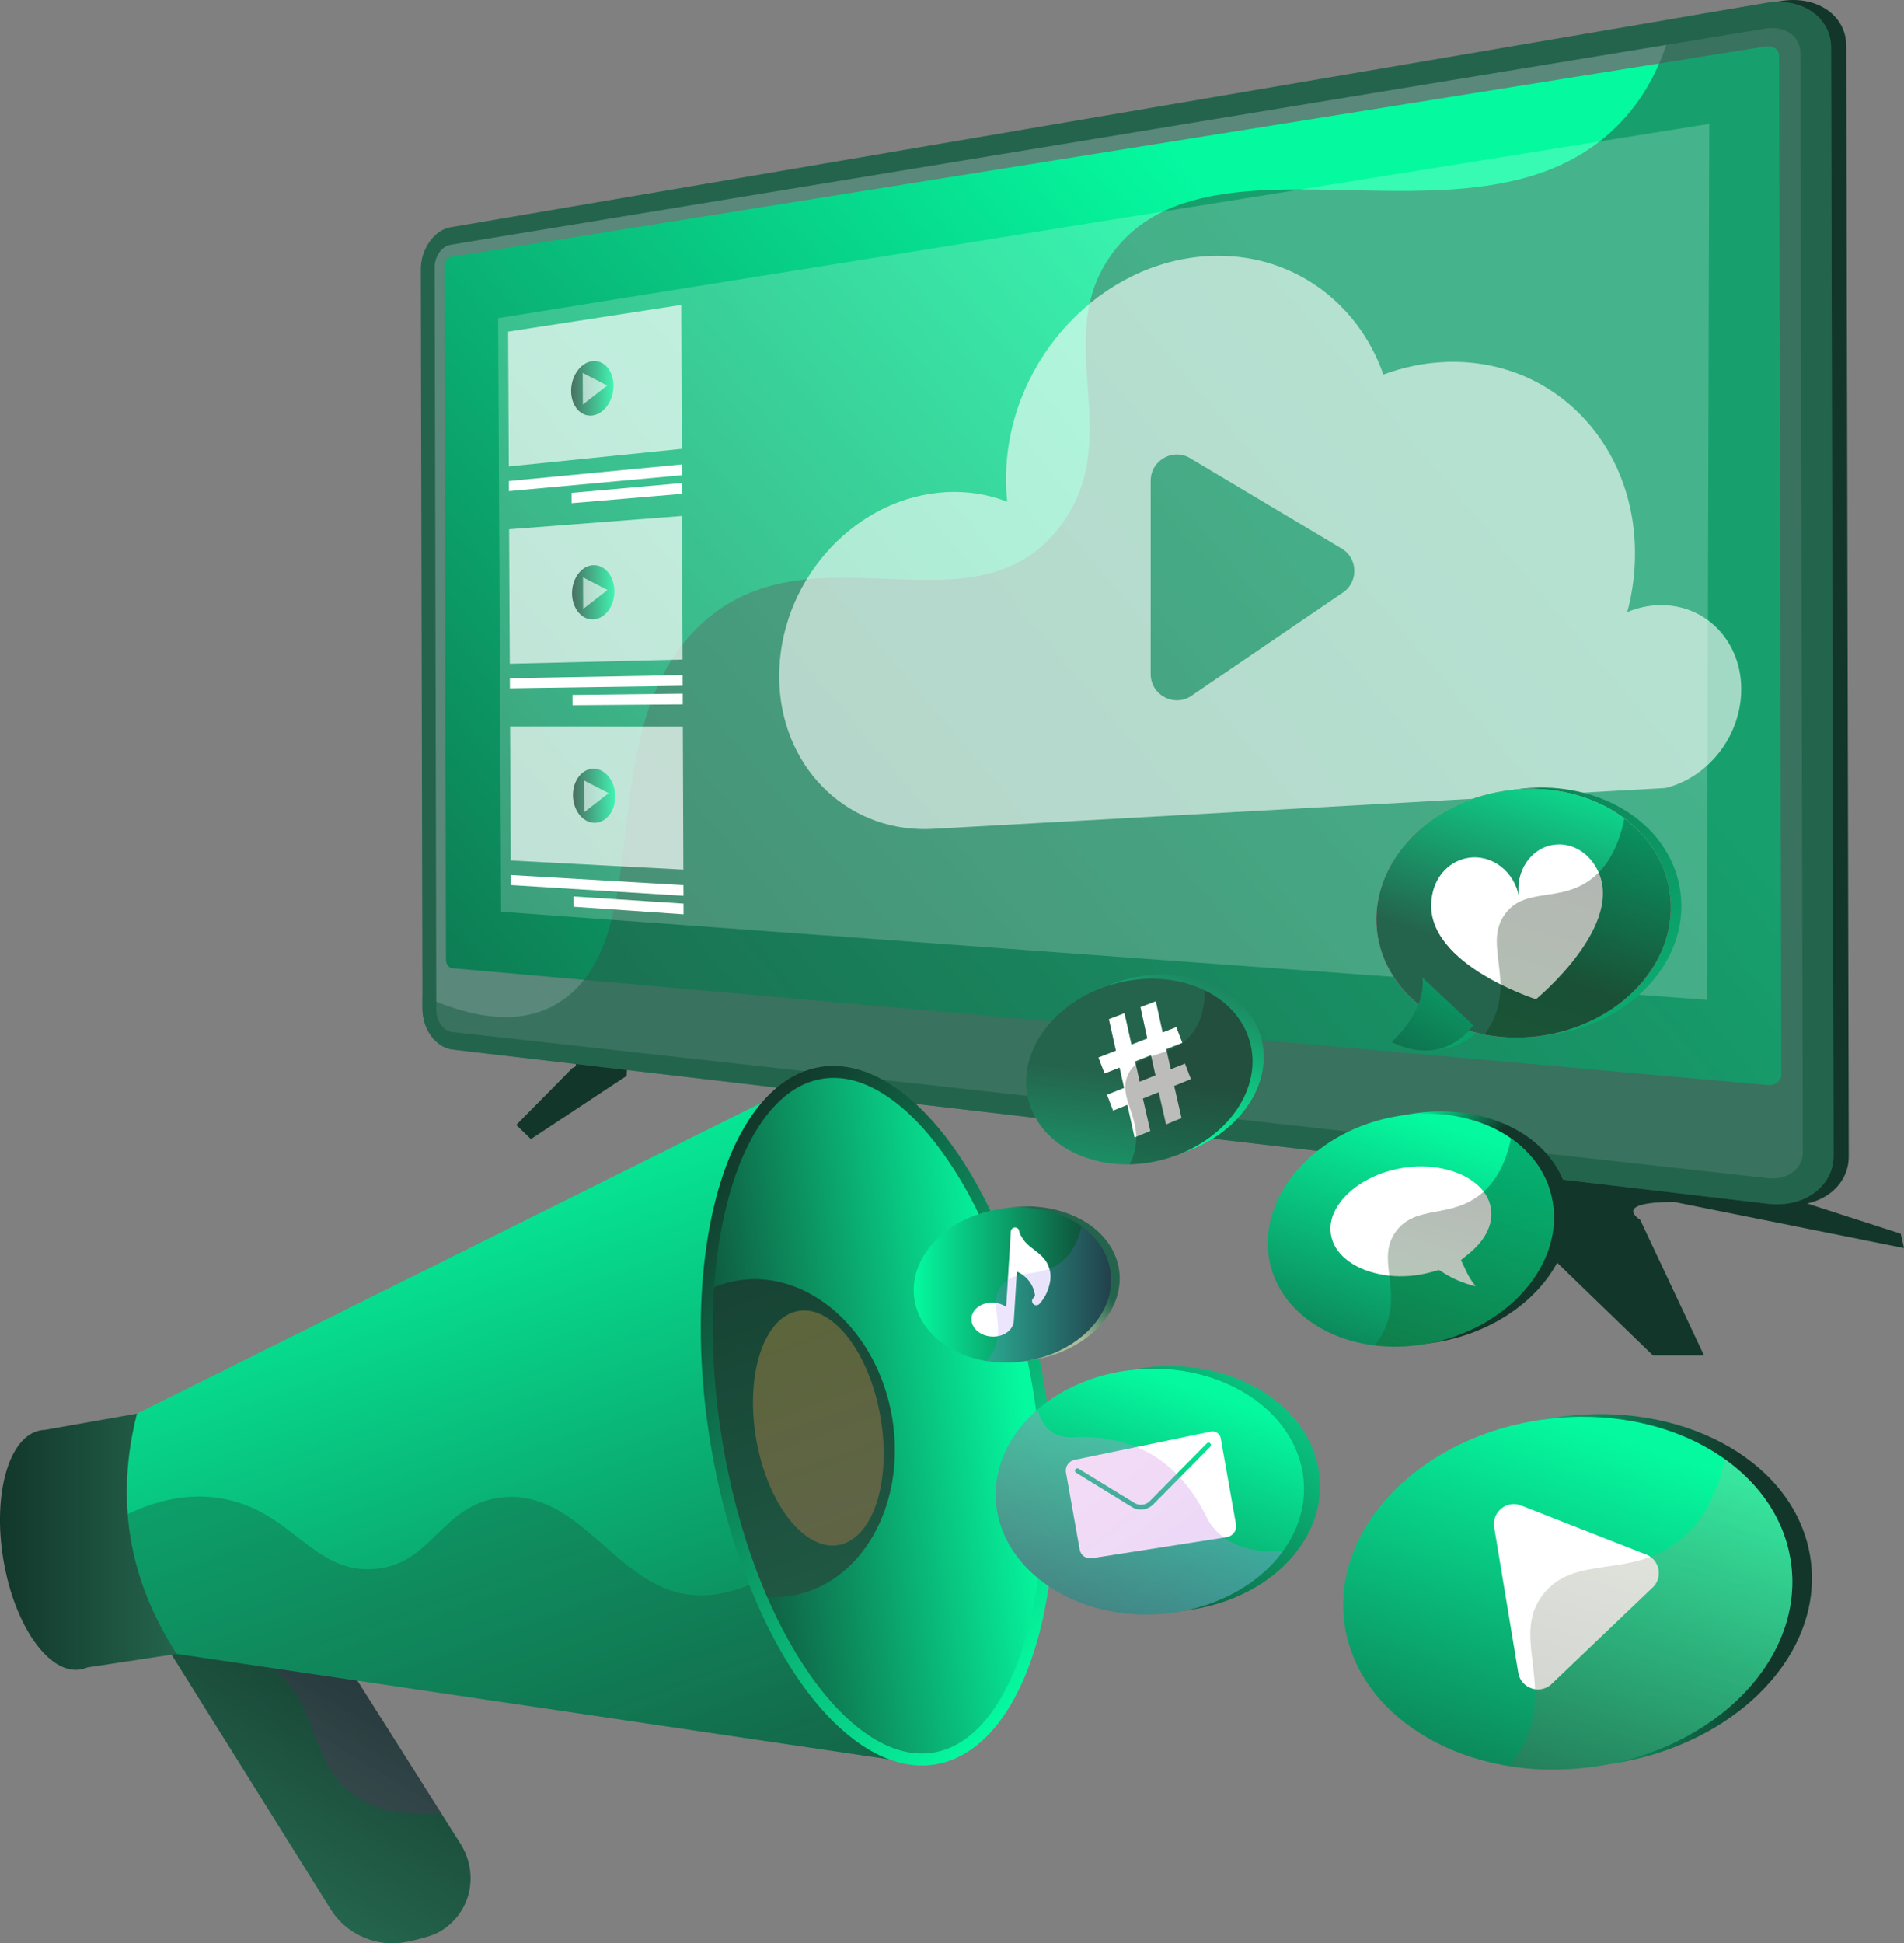<?xml version="1.0" encoding="UTF-8"?>
<svg xmlns="http://www.w3.org/2000/svg" xmlns:xlink="http://www.w3.org/1999/xlink" viewBox="0 0 2537.09 2589.29">
  <rect x="0" y="0" width="2537.09" height="2589.29" fill="#808080" stroke="none"/>
  <defs>
    <linearGradient id="Unbenannter_Verlauf_12" data-name="Unbenannter Verlauf 12" x1="159.54" y1="2016" x2="1878.67" y2="557.13" gradientUnits="userSpaceOnUse">
      <stop offset="0" stop-color="#12372a"/>
      <stop offset="1" stop-color="#05faa0"/>
    </linearGradient>
    <linearGradient id="Unbenannter_Verlauf_60" data-name="Unbenannter Verlauf 60" x1="1923.18" y1="517.4" x2="1979.66" y2="517.4" gradientTransform="translate(2740.7) rotate(-180) scale(1 -1)" gradientUnits="userSpaceOnUse">
      <stop offset="0" stop-color="#05faa0"/>
      <stop offset="1" stop-color="#12372a"/>
    </linearGradient>
    <linearGradient id="Unbenannter_Verlauf_56" data-name="Unbenannter Verlauf 56" x1="1922.03" y1="789.16" x2="1978.45" y2="789.16" gradientTransform="translate(2740.7) rotate(-180) scale(1 -1)" gradientUnits="userSpaceOnUse">
      <stop offset="0" stop-color="#05faa0"/>
      <stop offset="1" stop-color="#12372a"/>
    </linearGradient>
    <linearGradient id="Unbenannter_Verlauf_56-2" data-name="Unbenannter Verlauf 56" x1="1920.88" y1="1060.21" x2="1977.24" y2="1060.21" xlink:href="#Unbenannter_Verlauf_56"/>
    <linearGradient id="Unbenannter_Verlauf_7" data-name="Unbenannter Verlauf 7" x1="-1529.57" y1="1981.55" x2="-1802.47" y2="2303.38" gradientTransform="translate(1681.18 -107.43) rotate(-9.4)" gradientUnits="userSpaceOnUse">
      <stop offset="0" stop-color="#12372a"/>
      <stop offset="1" stop-color="#24644d"/>
    </linearGradient>
    <linearGradient id="linear-gradient" x1="-1563.19" y1="1953.05" x2="-1836.08" y2="2274.88" gradientTransform="translate(1681.18 -107.43) rotate(-9.4)" gradientUnits="userSpaceOnUse">
      <stop offset="0" stop-color="#311944"/>
      <stop offset="1" stop-color="#893976"/>
    </linearGradient>
    <linearGradient id="Unbenannter_Verlauf_13" data-name="Unbenannter Verlauf 13" x1="0" y1="2054.22" x2="235.52" y2="2054.22" gradientUnits="userSpaceOnUse">
      <stop offset="0" stop-color="#12372a"/>
      <stop offset="1" stop-color="#24644d"/>
    </linearGradient>
    <linearGradient id="Unbenannter_Verlauf_56-3" data-name="Unbenannter Verlauf 56" x1="-1403.56" y1="1391.07" x2="-1151.73" y2="2783.99" gradientTransform="translate(1681.18 -107.43) rotate(-9.4)" xlink:href="#Unbenannter_Verlauf_56"/>
    <linearGradient id="Unbenannter_Verlauf_9" data-name="Unbenannter Verlauf 9" x1="-1489.75" y1="1393.56" x2="-1234.77" y2="2803.91" gradientTransform="translate(1681.18 -107.43) rotate(-9.4)" gradientUnits="userSpaceOnUse">
      <stop offset="0" stop-color="#12372a"/>
      <stop offset="1" stop-color="#24644d"/>
    </linearGradient>
    <linearGradient id="Unbenannter_Verlauf_12-2" data-name="Unbenannter Verlauf 12" x1="-714.25" y1="1586.97" x2="-1215.88" y2="2178.57" gradientTransform="translate(204.35 3.49) rotate(180) scale(1 -1)" xlink:href="#Unbenannter_Verlauf_12"/>
    <linearGradient id="Unbenannter_Verlauf_14" data-name="Unbenannter Verlauf 14" x1="-679.12" y1="1875.49" x2="-1162.7" y2="1887.81" gradientTransform="translate(-90.25 186.45) rotate(170.6) scale(1 -1)" gradientUnits="userSpaceOnUse">
      <stop offset="0" stop-color="#12372a"/>
      <stop offset="1" stop-color="#05faa0"/>
    </linearGradient>
    <clipPath id="clippath">
      <path d="M1243.85,2335.14c26.12-4.32,49.97-19.53,70.89-45.2,21.29-26.12,38.57-61.67,51.37-105.66,26.89-92.47,30.6-210.47,10.43-332.26-20.17-121.79-61.71-232.3-116.97-311.17-26.29-37.52-54.11-65.6-82.68-83.47-28.08-17.56-55.56-24.26-81.68-19.94s-49.97,19.53-70.89,45.2c-21.29,26.12-38.58,61.67-51.37,105.66-26.89,92.47-30.6,210.47-10.43,332.26,20.17,121.79,61.71,232.3,116.97,311.17,26.29,37.52,54.11,65.6,82.68,83.47,28.08,17.56,55.56,24.26,81.68,19.94Z" style="fill: none; stroke-width: 0px;"/>
    </clipPath>
    <linearGradient id="Unbenannter_Verlauf_13-2" data-name="Unbenannter Verlauf 13" x1="-1066.45" y1="1435.07" x2="-902.02" y2="2344.54" gradientTransform="translate(1681.18 -107.43) rotate(-9.4)" xlink:href="#Unbenannter_Verlauf_13"/>
    <linearGradient id="linear-gradient-2" x1="-971.63" y1="1552.24" x2="-850.32" y2="2223.28" gradientTransform="translate(1681.18 -107.43) rotate(-9.4)" gradientUnits="userSpaceOnUse">
      <stop offset="0" stop-color="#ffc444"/>
      <stop offset="1" stop-color="#f36f56"/>
    </linearGradient>
    <linearGradient id="Unbenannter_Verlauf_62" data-name="Unbenannter Verlauf 62" x1="-3817.69" y1="667.3" x2="-4403.55" y2="2131.94" gradientTransform="translate(-2244.91 543.21) rotate(170.6) scale(1 -1)" gradientUnits="userSpaceOnUse">
      <stop offset="0" stop-color="#12372a"/>
      <stop offset="1" stop-color="#05faa0"/>
    </linearGradient>
    <linearGradient id="linear-gradient-3" x1="-4180.39" y1="1227.93" x2="-3911.28" y2="1727.05" gradientTransform="translate(-2244.91 543.21) rotate(170.6) scale(1 -1)" gradientUnits="userSpaceOnUse">
      <stop offset="0" stop-color="#ff9085"/>
      <stop offset="1" stop-color="#fb6fbb"/>
    </linearGradient>
    <linearGradient id="Unbenannter_Verlauf_59" data-name="Unbenannter Verlauf 59" x1="-4344.97" y1="922.67" x2="-4075.87" y2="1421.79" gradientTransform="translate(-2244.91 543.21) rotate(170.6) scale(1 -1)" gradientUnits="userSpaceOnUse">
      <stop offset=".44" stop-color="#05faa0"/>
      <stop offset="1" stop-color="#24644d"/>
    </linearGradient>
    <linearGradient id="Unbenannter_Verlauf_60-2" data-name="Unbenannter Verlauf 60" x1="-3409.75" y1="823.77" x2="-3157.78" y2="1291.11" gradientTransform="translate(-1354.38 288.46) rotate(179.51) scale(1 -1)" xlink:href="#Unbenannter_Verlauf_60"/>
    <linearGradient id="Unbenannter_Verlauf_61" data-name="Unbenannter Verlauf 61" x1="-4253.18" y1="1255.69" x2="-3987.42" y2="1789" gradientTransform="translate(-2244.91 543.21) rotate(170.6) scale(1 -1)" gradientUnits="userSpaceOnUse">
      <stop offset="0" stop-color="#000"/>
      <stop offset="1" stop-color="#035500"/>
    </linearGradient>
    <linearGradient id="Unbenannter_Verlauf_16" data-name="Unbenannter Verlauf 16" x1="1369.64" y1="1700.89" x2="1418.45" y2="1658.99" gradientUnits="userSpaceOnUse">
      <stop offset="0" stop-color="#adbc9f"/>
      <stop offset="1" stop-color="#24644d"/>
    </linearGradient>
    <linearGradient id="Unbenannter_Verlauf_56-4" data-name="Unbenannter Verlauf 56" x1="1217.49" y1="1712.21" x2="1480.51" y2="1712.21" gradientTransform="matrix(1,0,0,1,0,0)" xlink:href="#Unbenannter_Verlauf_56"/>
    <linearGradient id="linear-gradient-4" x1="1314.77" y1="1724.68" x2="1480.51" y2="1724.68" gradientUnits="userSpaceOnUse">
      <stop offset="0" stop-color="#aa80f9"/>
      <stop offset="1" stop-color="#6165d7"/>
    </linearGradient>
    <linearGradient id="Unbenannter_Verlauf_56-5" data-name="Unbenannter Verlauf 56" x1="2412.76" y1="2254.71" x2="2864.98" y2="2278.93" gradientTransform="translate(-865.57 314.26) rotate(-9.4)" xlink:href="#Unbenannter_Verlauf_56"/>
    <linearGradient id="Unbenannter_Verlauf_56-6" data-name="Unbenannter Verlauf 56" x1="-4122.68" y1="2071.47" x2="-3734.13" y2="2792.12" gradientTransform="translate(-2244.91 543.21) rotate(170.6) scale(1 -1)" xlink:href="#Unbenannter_Verlauf_56"/>
    <linearGradient id="Unbenannter_Verlauf_53" data-name="Unbenannter Verlauf 53" x1="-4235.08" y1="2114.17" x2="-3852.38" y2="2882.17" gradientTransform="translate(-2244.91 543.21) rotate(170.6) scale(1 -1)" gradientUnits="userSpaceOnUse">
      <stop offset="0" stop-color="#adbc9f"/>
      <stop offset="1" stop-color="#1d1d1b"/>
    </linearGradient>
    <linearGradient id="Unbenannter_Verlauf_52" data-name="Unbenannter Verlauf 52" x1="1772.43" y1="1638.8" x2="1996.81" y2="1409.52" gradientTransform="translate(-757.57 639.77) rotate(-20.94)" gradientUnits="userSpaceOnUse">
      <stop offset=".15" stop-color="#05faa0"/>
      <stop offset="1" stop-color="#24644d"/>
    </linearGradient>
    <linearGradient id="Unbenannter_Verlauf_17" data-name="Unbenannter Verlauf 17" x1="-3725.88" y1="1555.51" x2="-3528.39" y2="1921.79" gradientTransform="translate(-2518.26 1313.48) rotate(159.06) scale(1 -1)" gradientUnits="userSpaceOnUse">
      <stop offset="0" stop-color="#24644d"/>
      <stop offset="1" stop-color="#05faa0"/>
    </linearGradient>
    <linearGradient id="Unbenannter_Verlauf_51" data-name="Unbenannter Verlauf 51" x1="7735.29" y1="-6757.41" x2="8119.66" y2="-7035.84" gradientTransform="translate(-2518.26 1313.48) rotate(159.06) scale(1 -1)" gradientUnits="userSpaceOnUse">
      <stop offset="0" stop-color="#1d1d1b"/>
      <stop offset="1" stop-color="#f36f56"/>
    </linearGradient>
    <linearGradient id="Unbenannter_Verlauf_55" data-name="Unbenannter Verlauf 55" x1="1722.83" y1="2372.08" x2="2381.44" y2="1816.61" gradientTransform="translate(-865.57 314.26) rotate(-9.4)" gradientUnits="userSpaceOnUse">
      <stop offset=".31" stop-color="#12372a"/>
      <stop offset="1" stop-color="#05faa0"/>
    </linearGradient>
    <linearGradient id="Unbenannter_Verlauf_54" data-name="Unbenannter Verlauf 54" x1="-3562.22" y1="1908.41" x2="-3296.19" y2="2401.82" gradientTransform="translate(-2244.91 543.21) rotate(170.6) scale(1 -1)" gradientUnits="userSpaceOnUse">
      <stop offset="0" stop-color="#05faa0"/>
      <stop offset="1" stop-color="#12372a"/>
    </linearGradient>
    <linearGradient id="linear-gradient-5" x1="1484.43" y1="1926.5" x2="1763.17" y2="2443.48" gradientTransform="translate(-383.94 234.51) rotate(-9.4)" gradientUnits="userSpaceOnUse">
      <stop offset="0" stop-color="#e38ddd"/>
      <stop offset="1" stop-color="#9571f6"/>
    </linearGradient>
    <linearGradient id="Unbenannter_Verlauf_58" data-name="Unbenannter Verlauf 58" x1="2346.45" y1="1601.88" x2="2479.08" y2="1753.68" gradientTransform="translate(-837.33 309.58) rotate(-9.4)" gradientUnits="userSpaceOnUse">
      <stop offset=".46" stop-color="#05faa0"/>
      <stop offset="1" stop-color="#12372a"/>
    </linearGradient>
    <linearGradient id="Unbenannter_Verlauf_56-7" data-name="Unbenannter Verlauf 56" x1="-3931.75" y1="1625.18" x2="-3672.84" y2="2105.37" gradientTransform="translate(-2216.67 538.54) rotate(170.6) scale(1 -1)" xlink:href="#Unbenannter_Verlauf_56"/>
    <linearGradient id="Unbenannter_Verlauf_57" data-name="Unbenannter Verlauf 57" x1="-4003.87" y1="1650.63" x2="-3748.58" y2="2162.94" gradientTransform="translate(-2216.67 538.54) rotate(170.6) scale(1 -1)" gradientUnits="userSpaceOnUse">
      <stop offset="0" stop-color="#000"/>
      <stop offset="1" stop-color="#2aa837"/>
    </linearGradient>
  </defs>
  <g style="isolation: isolate;">
    <g id="Ebene_2" data-name="Ebene 2">
      <g id="Illustration">
        <g>
          <path d="M837.26,1406.15l-2.37,27.38-127.44,84.21-19.53-18.89,74.72-75.75s14.84-4.39-7.38-11.85l-70.45-5.06,5.33-4.32,91.19-7.15s31.67,5.73,55.91,11.43Z" style="fill: #12372a; stroke-width: 0px;"/>
          <g>
            <path d="M1981.41,1519.94v72.01l221.14,214.02h68.04l-85.05-180.76s-39.69-23.72,45.36-23.72l306.19,61.47-4.37-19.16-364.19-117.71s-113.4-6.15-187.12-6.15Z" style="fill: #12372a; stroke-width: 0px;"/>
            <g>
              <g>
                <path d="M2375.86,1605.06c48.05,5.63,87.68-23.13,87.59-64.19l-3.29-1479.87c-.09-41.06-39.85-67.7-87.87-59.52l-6.18,1.05-5.83,7.55L612.94,313.93c-22.18,3.78-39.87,16.49-39.81,43.87l2.2,986.8c.06,27.38,21.39,39.39,43.58,41.99l1739.56,192.05,10.1,25.57,7.3.85Z" style="fill: #12372a; stroke-width: 0px;"/>
                <path d="M2356.05,1603.91c47.83,5.61,87.28-23.09,87.19-64.05l-3.28-1476.45c-.09-40.96-39.66-67.56-87.46-59.4L600.47,302.78c-22.1,3.77-39.83,29.04-39.77,56.37l2.19,985.01c.06,27.33,17.91,51.65,40.02,54.24l1753.14,205.5Z" style="fill: #24644d; stroke-width: 0px;"/>
                <path d="M600.52,326.1L2352.57,38.05c25.49-4.19,46.36,10.03,46.41,31.81l2.54,1142.89.72,322.84c.05,21.77-20.76,37.1-46.26,34.27l-1753.12-194.77c-11.87-1.32-21.46-14.3-21.49-29l-.5-225.78-1.7-764.06c-.03-14.7,9.5-28.19,21.36-30.14Z" style="fill: #d8dee8; mix-blend-mode: multiply; opacity: .3; stroke-width: 0px;"/>
                <path d="M2355.7,1445.69c9.91.88,17.98-5.27,17.96-13.71l-3.02-1357.66c-.02-8.44-8.12-14.01-18.02-12.43L600.56,342.42c-4.63.74-8.38,6.02-8.37,11.77l2.06,924.69c.01,5.75,3.79,10.76,8.42,11.17l1753.03,155.63Z" style="fill: url(#Unbenannter_Verlauf_12); stroke-width: 0px;"/>
              </g>
              <path d="M751.74,1331.12c124.64-90.3,36.39-356.93,178.09-495.33,148.75-145.28,369.63,18.87,484.06-136.22,87.48-118.56-15.28-247.45,67.88-361.43,134.12-183.82,501.19,17.56,680.86-178.4,26.15-28.52,52.67-70.51,67.74-134.92l122.11-20.82c47.8-8.15,87.37,18.44,87.46,59.4l3.28,1476.45c.09,40.96-39.36,69.66-87.19,64.05l-1753.14-205.5c-22.11-2.59-39.96-26.91-40.02-54.24l-.04-17.51c93.02,42.62,151.06,31.88,188.89,4.47Z" style="fill: #24644d; mix-blend-mode: soft-light; opacity: .6; stroke-width: 0px;"/>
            </g>
          </g>
          <g>
            <polygon points="667.71 1214.78 2274.35 1332.14 2277.63 165.03 663.8 423.9 667.71 1214.78" style="fill: #fff; opacity: .2; stroke-width: 0px;"/>
            <g>
              <g>
                <polygon points="677.99 621.47 908.47 598.04 907.75 406.25 677.11 441.89 677.99 621.47" style="fill: #fff; opacity: .68; stroke-width: 0px;"/>
                <g style="opacity: .68;">
                  <path d="M761.04,521.02c.09,19.84,12.64,34.46,28.17,32.63,15.66-1.84,28.39-19.69,28.31-39.86-.08-20.17-12.96-34.75-28.62-32.58-15.53,2.15-27.94,19.97-27.85,39.82Z" style="fill: url(#Unbenannter_Verlauf_60); stroke-width: 0px;"/>
                  <polygon points="776.47 496.91 776.66 538.92 809.11 513.74 776.47 496.91" style="fill: #fff; opacity: .68; stroke-width: 0px;"/>
                </g>
              </g>
              <polygon points="678.15 654.33 908.6 633.14 908.55 618.79 678.08 640.9 678.15 654.33" style="fill: #fff; stroke-width: 0px;"/>
              <polygon points="761.71 670.42 908.7 657.91 908.64 643.57 761.65 656.66 761.71 670.42" style="fill: #fff; stroke-width: 0px;"/>
            </g>
            <g>
              <g>
                <polygon points="679.27 884.35 909.53 878.75 908.81 687.48 678.4 705.22 679.27 884.35" style="fill: #fff; opacity: .68; stroke-width: 0px;"/>
                <g style="opacity: .68;">
                  <path d="M762.25,790.6c.09,19.79,12.63,35.33,28.14,34.7,15.65-.63,28.36-17.45,28.28-37.56-.08-20.12-12.94-35.65-28.59-34.69-15.51.95-27.91,17.76-27.83,37.55Z" style="fill: url(#Unbenannter_Verlauf_56); stroke-width: 0px;"/>
                  <polygon points="776.89 769.3 777.07 811.31 809.52 786.13 776.89 769.3" style="fill: #fff; opacity: .68; stroke-width: 0px;"/>
                </g>
              </g>
              <polygon points="679.43 917.13 909.66 913.75 909.61 899.44 679.37 903.73 679.43 917.13" style="fill: #fff; stroke-width: 0px;"/>
              <polygon points="762.92 939.61 909.75 938.45 909.7 924.15 762.85 925.89 762.92 939.61" style="fill: #fff; stroke-width: 0px;"/>
            </g>
            <g>
              <g>
                <polygon points="680.55 1146.56 910.59 1158.69 909.87 967.94 679.68 967.89 680.55 1146.56" style="fill: #fff; opacity: .68; stroke-width: 0px;"/>
                <g style="opacity: .68;">
                  <path d="M763.45,1059.47c.09,19.74,12.62,36.2,28.11,36.77,15.63.57,28.34-15.21,28.25-35.27-.08-20.06-12.93-36.54-28.56-36.79-15.5-.25-27.89,15.55-27.8,35.3Z" style="fill: url(#Unbenannter_Verlauf_56-2); stroke-width: 0px;"/>
                  <polygon points="778.44 1039.97 778.62 1081.98 811.07 1056.8 778.44 1039.97" style="fill: #fff; opacity: .68; stroke-width: 0px;"/>
                </g>
              </g>
              <polygon points="680.71 1179.26 910.72 1193.6 910.66 1179.33 680.65 1165.9 680.71 1179.26" style="fill: #fff; stroke-width: 0px;"/>
              <polygon points="764.12 1208.1 910.81 1218.24 910.76 1203.98 764.06 1194.41 764.12 1208.1" style="fill: #fff; stroke-width: 0px;"/>
            </g>
            <path d="M2207.8,806.41c-13.69.72-26.99,3.86-39.4,9.08,5.64-21.33,9.09-43.4,10.01-65.97,6.33-155.22-108.16-274.81-255.76-267.07-27.43,1.44-54.07,7.22-79.33,16.59-34.17-97.91-124.25-163.54-232.95-157.85-142.77,7.48-263.5,135.29-269.62,285.43-.58,14.28-.13,28.28,1.38,41.89-24.76-9.7-52.16-14.37-81.17-12.85-117.83,6.18-217.43,111.61-222.49,235.53-4.81,117.8,77.47,209.83,186.77,213.4,5.74.16,11.54.14,17.41-.17l976.57-54.49c55.03-13.43,98.42-65.87,100.89-126.31,2.78-68.1-47.5-120.59-112.31-117.19ZM1791.18,788.31l-201.54,137.35c-22.94,17.83-56.36,1.48-56.36-27.58v-257.59c0-25.98,27.35-42.86,50.57-31.23l201.54,120.23c22.97,11.51,26.07,43.04,5.79,58.81Z" style="fill: #fff; opacity: .6; stroke-width: 0px;"/>
          </g>
        </g>
        <g>
          <path d="M532.18,2588.83c-35.14,3.53-71.62-13.06-91.36-44.65l-278.38-445.42c-25.35-40.56-13.05-93.25,27.65-117.95,40.99-24.87,112.86-15.47,138.76,25.47l284.4,449.75c26.81,42.4,13.35,95.86-29.87,119.13-10.64,5.73-39.6,12.49-51.19,13.66Z" style="fill: url(#Unbenannter_Verlauf_7); stroke-width: 0px;"/>
          <path d="M190.09,1980.81c40.99-24.87,112.86-15.47,138.76,25.47l260.04,411.23c-32.6-2.86-69.49,3.99-110.18-21.28-67.73-42.07-49.64-113.35-106.33-164.79-25.91-23.51-70.28-45.44-152.41-40.65l-57.52-92.04c-25.35-40.56-13.05-93.25,27.65-117.95Z" style="fill: url(#linear-gradient); mix-blend-mode: multiply; opacity: .3; stroke-width: 0px;"/>
          <path d="M54.47,1905.73c1.71-.28,3.43-.44,5.15-.48l122.89-21.74,53.01,320.12-119.16,18.06c-2.93,1.28-5.97,2.2-9.13,2.73-42.2,6.99-88.22-58.69-102.79-146.69-14.57-88,7.82-165.01,50.02-171.99Z" style="fill: url(#Unbenannter_Verlauf_13); stroke-width: 0px;"/>
          <path d="M182.52,1883.51c-28.98,114.32-11.4,220.53,53.01,320.12l964.57,142.81-139.31-900.05-878.27,437.12Z" style="fill: url(#Unbenannter_Verlauf_56-3); stroke-width: 0px;"/>
          <path d="M909.14,2123.27c-92.54-18.57-140.51-140.42-242.31-127.93-79.88,9.8-91.02,90.78-170.12,95.34-80.97,4.67-108.53-78.9-202.64-94.38-42.79-7.04-84.75,2.52-123.96,20.95,5.02,64.57,26.75,126.6,65.41,186.38l964.57,142.81-104.69-296.09c-81.58,67.63-141.4,81.93-186.26,72.93Z" style="fill: url(#Unbenannter_Verlauf_9); mix-blend-mode: multiply; opacity: .3; stroke-width: 0px;"/>
          <ellipse cx="1169.53" cy="1886.3" rx="225.81" ry="470.94" transform="translate(-292.42 216.39) rotate(-9.4)" style="fill: url(#Unbenannter_Verlauf_12-2); stroke-width: 0px;"/>
          <path d="M1243.85,2335.14c26.12-4.32,49.97-19.53,70.89-45.2,21.29-26.12,38.57-61.67,51.37-105.66,26.89-92.47,30.6-210.47,10.43-332.26-20.17-121.79-61.71-232.3-116.97-311.17-26.29-37.52-54.11-65.6-82.68-83.47-28.08-17.56-55.56-24.26-81.68-19.94s-49.97,19.53-70.89,45.2c-21.29,26.12-38.58,61.67-51.37,105.66-11.24,38.66-18.43,81.79-21.52,127.79-4.3,64.02,48.26,121.4,59.99,192.27,12.48,75.36-15.77,158.59,11.27,220.48,16.66,38.14,35.73,72.81,56.8,102.88,26.29,37.52,54.11,65.6,82.68,83.47,28.08,17.56,55.56,24.26,81.68,19.94Z" style="fill: url(#Unbenannter_Verlauf_14); stroke-width: 0px;"/>
          <g style="clip-path: url(#clippath);">
            <path d="M1188.87,1889.36c19.49,117.71-42.98,224.08-138.16,237.39-93.71,13.11-183.99-69.19-202.93-183.62-18.95-114.43,40.17-220.28,133.35-236.63,94.64-16.61,188.26,65.15,207.75,182.86Z" style="fill: url(#Unbenannter_Verlauf_13-2); stroke-width: 0px;"/>
            <path d="M1173.58,1889.92c14.47,87.41-12.01,163.1-58.49,168.98-45.76,5.79-93.75-58.47-107.82-143.45-14.07-84.98,10.78-160.42,56.15-168.62,46.07-8.33,95.69,55.68,110.16,143.09Z" style="fill: url(#linear-gradient-2); mix-blend-mode: multiply; opacity: .3; stroke-width: 0px;"/>
          </g>
        </g>
        <g>
          <g>
            <path d="M1868.28,1386.72s24.33-21.33,35.76-50.31c-28.55-23.41-48.23-54.73-54.17-90.59-14.24-86.01,54.88-171.6,158.79-192.05,106.28-20.92,208.81,33.53,228.45,123.2,0,.03.01.06.02.09.24,1.11.47,2.23.69,3.36.03.16.06.33.09.49.21,1.1.41,2.21.59,3.32.85,5.14,1.41,10.26,1.7,15.35.12,2.18.19,4.36.21,6.53.04,4.34-.12,8.65-.47,12.93-.18,2.14-.4,4.27-.68,6.39-.18,1.41-.39,2.83-.61,4.23-5.27,33.06-22.07,63.74-47.1,88.7-.53.53-1.07,1.06-1.61,1.59-8.64,8.41-18.22,16.16-28.61,23.1-.65.43-1.3.86-1.96,1.29-4.59,2.99-9.34,5.83-14.22,8.5-2.09,1.14-4.22,2.26-6.36,3.34-1.43.72-2.87,1.43-4.33,2.12-2.18,1.04-4.38,2.05-6.61,3.02-1.49.65-2.98,1.29-4.49,1.91-18.83,7.76-39.29,13.19-60.86,15.79-1.6.19-3.19.37-4.78.53-.46.05-.92.08-1.39.13-1.13.11-2.27.21-3.4.3-.5.04-1,.07-1.51.11-1.1.08-2.2.16-3.29.22-.47.03-.94.05-1.41.07-1.14.06-2.28.12-3.41.16-.4.02-.81.03-1.21.04-1.22.04-2.44.07-3.65.1-.31,0-.62,0-.93.01-1.33.02-2.67.03-3.99.02-.18,0-.36,0-.54,0-1.5,0-2.99-.03-4.48-.07,0,0-.02,0-.03,0-12.58-.32-24.86-1.65-36.7-3.93.01-.02.02-.03.03-.05-6.99-1.35-13.83-3.04-20.51-5.03-12.96,14.18-47.55,41.98-103.05,15.1Z" style="fill: url(#Unbenannter_Verlauf_62); stroke-width: 0px;"/>
            <g>
              <path d="M1835.86,1247.54c14.24,86.01,107.45,145.88,212.64,133.19,110.47-13.32,191.56-100.81,175.99-194.78-15.56-93.97-120.73-151.94-229.85-130.46-103.91,20.45-173.03,106.05-158.79,192.05Z" style="fill: url(#linear-gradient-3); stroke-width: 0px;"/>
              <path d="M1835.86,1247.54c14.24,86.01,107.45,145.88,212.64,133.19,110.47-13.32,191.56-100.81,175.99-194.78-15.56-93.97-120.73-151.94-229.85-130.46-103.91,20.45-173.03,106.05-158.79,192.05Z" style="fill: url(#Unbenannter_Verlauf_59); stroke-width: 0px;"/>
              <path d="M1963.12,1366.1s-36.82,57.23-108.85,22.34c0,0,46.3-40.59,41.18-85.84l67.68,63.5Z" style="fill: url(#Unbenannter_Verlauf_60-2); stroke-width: 0px;"/>
              <path d="M2126.9,1156h0c-11.56-21.09-33.83-33.91-57.05-30.35-30.66,4.7-51.28,36.11-45.65,70.09-5.63-33.98-35.66-57.63-67.49-52.75-24.72,3.79-43.32,23.64-48.09,48.46h0c-19.14,89.9,138.05,139.97,138.05,139.97,0,0,122.93-100.95,80.24-175.42Z" style="fill: #fff; stroke-width: 0px;"/>
              <g style="mix-blend-mode: multiply; opacity: .3;">
                <path d="M1994.84,1345.4c15.22-50.78-15.47-91.89,10.62-127.56,26.9-36.76,74.24-14.12,116.53-47.86,16.59-13.23,33.83-36.29,42.46-79.46,31.58,23.65,53.62,56.61,60.05,95.42,15.56,93.97-65.53,181.46-175.99,194.78-24.55,2.96-48.41,1.98-70.71-2.31,8.74-11.37,13.93-22.62,17.05-33.02Z" style="fill: url(#Unbenannter_Verlauf_61); stroke-width: 0px;"/>
              </g>
            </g>
          </g>
          <g>
            <path d="M1364.91,1813.29c-.39.04-.78.07-1.16.1-.7.06-1.41.12-2.11.18-.39.03-.78.05-1.17.08-.7.05-1.41.1-2.11.14-.37.02-.74.04-1.12.06-.73.04-1.45.07-2.18.1-.34.01-.68.02-1.02.03-.77.03-1.53.05-2.29.06-.29,0-.58.01-.87.01-.83.01-1.66.02-2.48.02-.22,0-.44,0-.65,0-.93,0-1.86-.01-2.78-.03-.11,0-.23,0-.34,0-7.38-.16-14.61-.79-21.61-1.87,0,0,.01-.01.02-.02-50.95-7.89-90.73-39.22-97.67-81.15-9.03-54.54,40.55-108.61,112.56-121.08,70-12.12,135.79,19.24,150.86,71.18.08.28.17.57.25.85.12.43.23.86.35,1.29.11.4.21.81.31,1.22.09.37.18.74.26,1.1.12.51.23,1.02.33,1.53.06.29.12.58.18.87.16.82.31,1.63.45,2.46,4.61,27.82-5.77,55.03-26.18,76.81-1.32,1.41-2.67,2.79-4.07,4.15-1.4,1.36-2.84,2.69-4.32,4-.74.66-1.49,1.3-2.25,1.95-1.52,1.28-3.07,2.54-4.66,3.77-1.59,1.23-3.22,2.44-4.89,3.61-1.41,1-2.85,1.97-4.31,2.92-8.18,5.34-17.13,10.03-26.73,13.91-1.84.75-3.71,1.47-5.59,2.15-11.4,4.14-23.63,7.16-36.45,8.86-1.09.14-2.19.28-3.28.4-.34.04-.68.07-1.02.11-.75.08-1.51.16-2.26.23Z" style="fill: url(#Unbenannter_Verlauf_16); stroke-width: 0px;"/>
            <g>
              <path d="M1218.57,1732.12c9.03,54.54,72.61,91.33,143.81,81.93,73.27-9.67,126.54-64.29,117.03-121.73-9.51-57.44-77.79-93.51-150.58-80.9-70.73,12.26-119.29,66.16-110.26,120.7Z" style="fill: url(#Unbenannter_Verlauf_56-4); stroke-width: 0px;"/>
              <path d="M1389.79,1731.43c5.03-7.35,8.65-16.82,9.83-26.33.75-6.11-.22-12.63-2.8-18.86-4.05-9.79-11.7-15.63-19.08-21.26-5.51-4.2-10.72-8.18-14.23-13.61l-.63-.97c-2.08-3.19-4.43-6.8-4.66-9.73-.23-2.96-2.76-5.21-5.68-5.22-2.97.02-5.41,2.33-5.6,5.3l-6.21,100.6c-4.55-3.16-10.27-5.28-16.65-5.67-15.56-.96-28.85,8.39-29.62,20.84-.77,12.45,11.27,23.36,26.83,24.32,15.56.96,28.85-8.39,29.62-20.84l4.06-65.8c8.28,3.76,21.65,12.87,24.27,32.38-.78,1.01-1.52,2.09-2.37,2.95-2.21,2.21-2.2,5.79.02,7.99,2.2,2.22,5.78,2.19,7.99-.02,1.62-1.62,3.09-3.55,4.5-5.57.15-.15.28-.31.4-.5Z" style="fill: #fff; stroke-width: 0px;"/>
              <g style="mix-blend-mode: multiply; opacity: .2;">
                <path d="M1326.58,1792.57c10.68-31.97-9.7-57.5,8.2-79.94,18.34-22.99,49.71-9.03,77.89-29.98,10.99-8.17,22.43-22.34,28.34-48.82,20.39,14.58,34.47,34.76,38.4,58.48,9.51,57.44-43.76,112.06-117.03,121.73-16.49,2.18-32.56,1.88-47.61-.52,6.01-7.26,9.62-14.39,11.81-20.96Z" style="fill: url(#linear-gradient-4); stroke-width: 0px;"/>
              </g>
            </g>
          </g>
          <g>
            <path d="M2125.26,2352.8c-.88.08-1.76.15-2.65.23-1.6.14-3.21.28-4.81.4-.89.07-1.78.12-2.66.19-1.6.11-3.2.22-4.8.31-.85.05-1.69.09-2.54.13-1.65.08-3.3.16-4.95.23-.77.03-1.54.05-2.31.08-1.74.06-3.48.1-5.22.14-.66.01-1.32.02-1.99.03-1.89.03-3.77.04-5.65.04-.5,0-.99,0-1.49,0-2.11,0-4.22-.03-6.33-.08-.26,0-.52,0-.77-.01-16.8-.37-33.24-1.81-49.18-4.26.01-.01.02-.03.04-.04-115.95-17.95-206.47-89.25-222.27-184.65-20.55-124.11,92.27-247.15,256.13-275.52,159.3-27.59,308.99,43.78,343.31,161.97.19.64.38,1.29.56,1.94.27.97.53,1.95.79,2.93.24.92.47,1.84.7,2.77.2.84.41,1.67.6,2.51.27,1.16.51,2.32.76,3.48.14.66.28,1.32.42,1.99.37,1.86.71,3.72,1.02,5.6,10.48,63.32-13.14,125.22-59.57,174.78-3,3.2-6.09,6.34-9.27,9.44-3.18,3.09-6.46,6.13-9.82,9.11-1.68,1.49-3.39,2.97-5.11,4.43-3.45,2.92-6.99,5.79-10.61,8.59-3.62,2.8-7.33,5.54-11.12,8.22-3.21,2.26-6.48,4.47-9.8,6.64-18.61,12.16-38.99,22.82-60.82,31.65-4.19,1.7-8.43,3.33-12.73,4.89-25.95,9.42-53.76,16.3-82.94,20.17-2.49.33-4.97.63-7.46.92-.77.09-1.54.16-2.32.25-1.71.18-3.43.37-5.13.53Z" style="fill: url(#Unbenannter_Verlauf_56-5); stroke-width: 0px;"/>
            <g>
              <path d="M1792.24,2168.09c20.55,124.11,165.24,207.83,327.26,186.44,166.73-22.01,287.95-146.29,266.3-277.01-21.64-130.72-177.03-212.8-342.65-184.09-160.95,27.9-271.46,150.55-250.91,274.66Z" style="fill: url(#Unbenannter_Verlauf_56-6); stroke-width: 0px;"/>
              <path d="M1991.03,2035.01l32.07,193.68c3.62,21.85,30.78,29.98,45.81,13.72l134.44-128.37c13.29-14.38,7.03-37.7-11.67-43.5l-166.51-65.31c-18.91-5.86-37.37,10.25-34.14,29.78Z" style="fill: #fff; stroke-width: 0px;"/>
              <g style="mix-blend-mode: multiply; opacity: .3;">
                <path d="M2038.04,2305.65c24.29-72.74-22.06-130.85,18.66-181.91,41.73-52.32,113.12-20.55,177.24-68.22,25-18.58,51.03-50.84,64.48-111.09,46.4,33.17,78.44,79.09,87.38,133.09,21.64,130.72-99.57,255-266.3,277.01-37.53,4.95-74.09,4.27-108.34-1.19,13.69-16.52,21.9-32.75,26.89-47.69Z" style="fill: url(#Unbenannter_Verlauf_53); stroke-width: 0px;"/>
              </g>
            </g>
          </g>
          <g>
            <path d="M1487.71,1308.96c71.68-24.94,147.74-4.46,180.29,45.86.04.07.08.13.13.2,1.77,2.76,3.42,5.6,4.92,8.54.1.19.2.39.3.58.69,1.37,1.36,2.77,1.99,4.18.11.26.23.51.34.77.63,1.45,1.25,2.91,1.82,4.4,24.35,63.63-22.14,136.71-102.76,162.88-2.14.7-4.29,1.34-6.44,1.96-.21.06-.42.12-.63.18-2.04.58-4.07,1.11-6.11,1.62-.32.08-.63.16-.95.24-1.97.48-3.95.92-5.92,1.33-.37.08-.74.16-1.12.23-1.94.39-3.88.76-5.82,1.09-.39.07-.79.13-1.18.19-1.93.32-3.86.61-5.79.86-.37.05-.75.09-1.12.14-1.92.24-3.83.46-5.74.64-.34.03-.68.06-1.03.09-1.72.15-3.44.28-5.16.39-.44.03-.87.06-1.31.08-1.74.09-3.48.15-5.22.2-.37.01-.75.04-1.13.04,0,0,0-.01,0-.02-59.81,1.16-113.08-27.37-131.34-75.08-23.72-61.98,20.13-134.17,98.96-161.6Z" style="fill: url(#Unbenannter_Verlauf_52); stroke-width: 0px;"/>
            <g>
              <path d="M1373.75,1476.3c23.72,61.98,106.53,91.59,185.99,65.81,80.63-26.16,127.12-99.24,102.76-162.88-24.35-63.63-109.8-92.36-189.79-64.53-78.83,27.43-122.68,99.62-98.96,161.6Z" style="fill: url(#Unbenannter_Verlauf_17); stroke-width: 0px;"/>
              <path d="M1511.81,1515.55l-9.61-43.48-19.02,7.69-8.09-21.13,22.79-9.11-6.06-27.09-19.97,7.88-8.17-21.33,23.28-9.08-9.35-41.98,20.77-7.92,9.33,41.81,21.06-8.21-9.09-41.73,20.45-7.8,9.08,41.56,18.24-7.11,8.01,20.93-21.41,8.45,6.03,26.76,18.9-7.56,7.93,20.72-22.3,9.02,9.79,42.85-20.63,8.53-9.81-43.03-21.04,8.51,9.83,43.21-20.96,8.66ZM1539.68,1432.8l-6.04-26.87-21.05,8.3,6.05,26.98,21.04-8.42Z" style="fill: #fff; stroke-width: 0px;"/>
              <g style="mix-blend-mode: multiply; opacity: .3;">
                <path d="M1513.62,1524.62c4.55-39.22-24.97-64.7-9.81-94.21,15.47-30.12,54.56-20.11,81.46-49.57,10.44-11.44,19.94-29.8,20.25-61.13,26.36,12.86,46.92,33.24,56.98,59.52,24.35,63.63-22.14,136.71-102.76,162.88-18.31,5.94-36.78,8.94-54.65,9.29,5.17-9.69,7.59-18.71,8.53-26.78Z" style="fill: url(#Unbenannter_Verlauf_51); stroke-width: 0px;"/>
              </g>
            </g>
          </g>
          <g>
            <path d="M1524.05,1822.4c101.34-13.6,196.22,33.94,225.62,109.13.04.1.08.2.11.3,1.6,4.12,3,8.32,4.2,12.59.08.28.16.56.24.85.55,2,1.05,4.02,1.5,6.05.08.37.16.74.24,1.11.45,2.08.86,4.18,1.21,6.29,14.99,90.56-66.07,174.49-179.54,187.29-3.02.34-6.03.62-9.03.85-.29.02-.59.05-.88.07-2.84.21-5.68.37-8.5.49-.44.02-.88.04-1.32.06-2.74.1-5.46.15-8.18.17-.51,0-1.02,0-1.54,0-2.67,0-5.33-.05-7.97-.13-.54-.02-1.07-.04-1.61-.06-2.64-.1-5.26-.24-7.87-.42-.51-.04-1.01-.08-1.51-.12-2.6-.2-5.18-.42-7.75-.7-.46-.05-.92-.11-1.38-.16-2.32-.26-4.62-.56-6.91-.88-.58-.08-1.17-.16-1.75-.24-2.33-.35-4.64-.73-6.94-1.14-.5-.09-1-.16-1.5-.25,0,0,0-.01.01-.02-79.26-14.59-141.89-66.6-153.13-134.5-14.6-88.2,62.73-171.67,174.18-186.63Z" style="fill: url(#Unbenannter_Verlauf_55); stroke-width: 0px;"/>
            <g>
              <path d="M1328.53,2012.57c14.6,88.2,115.93,149.61,227.76,136.99,113.47-12.81,194.53-96.74,179.54-187.29-14.99-90.56-120.04-151.5-233.12-136.33-111.45,14.96-188.78,98.43-174.18,186.63Z" style="fill: url(#Unbenannter_Verlauf_54); stroke-width: 0px;"/>
              <path d="M1420.41,1961.9l18.27,102.73c1.34,7.53,8.3,12.63,15.87,11.61l179.68-28.11c.21-.03.42-.06.64-.1,3.74-.66,7.07-2.7,9.38-5.78,2.44-3.26,3.4-7.23,2.7-11.19l-20.32-114.74c-.53-2.98-2.21-5.53-4.74-7.2-2.53-1.67-5.5-2.23-8.62-1.61l-181.54,37.65c-7.62,1.57-12.7,9.08-11.33,16.75ZM1432.79,1957.91c.91-1.49,2.85-1.98,4.32-1.08l74.61,45.72c6.57,4.03,14.98,2.97,20.46-2.58l75.83-76.76c1.28-1.3,3.37-1.35,4.66-.12,1.29,1.23,1.29,3.29,0,4.59l-75.92,76.74c-3.47,3.51-7.79,5.72-12.32,6.56-5.42,1-11.14.05-16.1-3l-74.53-45.74c-1.47-.9-1.92-2.84-1-4.34Z" style="fill: #fff; stroke-width: 0px;"/>
              <path d="M1609.01,2023.75c-36.31-75.13-95.1-113.13-180.26-108.57-26.48.59-40.55-15.25-45.97-37.24-40.89,35.41-62.6,84.23-54.25,134.63,14.6,88.2,115.93,149.61,227.76,136.99,66.83-7.54,122.4-39.77,153.74-83.48-42.01,5.09-83.67-9.47-101.02-42.32Z" style="fill: url(#linear-gradient-5); mix-blend-mode: multiply; opacity: .3; stroke-width: 0px;"/>
            </g>
          </g>
          <g>
            <path d="M2087.92,1587.7c.16.63.32,1.26.48,1.89.13.52.25,1.05.37,1.57.17.76.34,1.53.5,2.29.09.42.18.84.26,1.27.24,1.21.46,2.42.66,3.64.88,5.31,1.4,10.62,1.57,15.91.3,9.26-.45,18.48-2.18,27.56-.25,1.3-.51,2.59-.8,3.88-1.15,5.16-2.61,10.28-4.37,15.34-3.96,11.37-9.44,22.42-16.26,32.96-1.52,2.34-3.1,4.66-4.74,6.95-1.65,2.29-3.36,4.55-5.13,6.79-7.09,8.94-15.19,17.41-24.16,25.29-1.12.99-2.26,1.96-3.41,2.93-2.3,1.93-4.65,3.83-7.05,5.68-8.41,6.49-17.47,12.5-27.08,17.93-2.75,1.55-5.54,3.05-8.37,4.51-2.83,1.45-5.71,2.86-8.63,4.22-2.92,1.36-5.88,2.66-8.88,3.91-16.51,6.88-34.22,12.16-52.82,15.5-1.59.29-3.18.56-4.77.81-.51.08-1.02.15-1.53.23-1.08.17-2.17.33-3.25.49-.58.08-1.16.15-1.74.23-1.01.14-2.02.27-3.02.39-.6.07-1.19.14-1.78.21-1,.11-1.99.23-2.99.33-.58.06-1.16.11-1.73.17-1.02.1-2.03.19-3.04.27-.55.05-1.09.09-1.64.13-1.06.08-2.11.16-3.16.22-.49.03-.99.06-1.48.09-1.13.06-2.25.12-3.37.17-.41.02-.82.04-1.23.05-1.24.05-2.48.09-3.72.11-.28,0-.57.01-.85.02-1.43.03-2.87.04-4.29.05-.08,0-.17,0-.25,0-9.13.01-18.08-.49-26.81-1.5,0,0,.01-.02.02-.03-74.62-8.61-133.21-53.24-143.59-115.94-13.5-81.52,59.14-165.39,164.35-187.79,101.6-21.63,196.83,21.63,219.01,97.99.14.5.29.99.43,1.49.16.59.32,1.18.47,1.77Z" style="fill: url(#Unbenannter_Verlauf_58); stroke-width: 0px;"/>
            <g>
              <path d="M1690.94,1676.34c13.5,81.52,106.64,132.8,210.12,114.16,105.86-19.06,182.07-103.7,168.01-188.64-14.06-84.94-112.61-135.15-217.89-112.63-102.92,22.02-173.73,105.59-160.23,187.1Z" style="fill: url(#Unbenannter_Verlauf_56-7); stroke-width: 0px;"/>
              <path d="M1793.88,1677.98c11.47,9.31,25.95,15.82,43.43,19.53,17.48,3.71,35.66,4,54.52.88,5.64-.93,11.59-2.3,17.85-4.1l7.77-2.14,6.84,4.29c13.03,8.11,27.06,13.91,42.08,17.41-5.49-6.79-10.05-14.2-13.66-22.25l-5.95-12.7,10.92-8.93c10.89-8.84,18.86-18.5,23.92-28.98,5.06-10.48,6.73-20.9,5.01-31.26-2.1-12.67-8.88-23.66-20.35-32.98-11.47-9.31-25.95-15.82-43.43-19.53-17.48-3.71-35.65-4.01-54.52-.88-18.87,3.12-35.97,9.26-51.33,18.41-15.35,9.15-26.96,19.98-34.82,32.49-7.86,12.51-10.74,25.11-8.64,37.78s8.88,23.66,20.35,32.98Z" style="fill: #fff; stroke-width: 0px;"/>
              <g style="mix-blend-mode: multiply; opacity: .3;">
                <path d="M1848.96,1760.57c15.33-48.55-14.43-85.59,11.45-120.24,26.47-35.43,71.99-16.33,112.56-49.17,15.79-12.78,32.18-34.53,40.5-74.27,29.42,20.63,49.78,49.9,55.59,84.99,14.06,84.94-62.15,169.57-168.01,188.64-23.91,4.31-47.25,4.88-69.17,2.23,8.71-11.27,13.92-22.19,17.07-32.17Z" style="fill: url(#Unbenannter_Verlauf_57); stroke-width: 0px;"/>
              </g>
            </g>
          </g>
        </g>
      </g>
    </g>
  </g>
</svg>